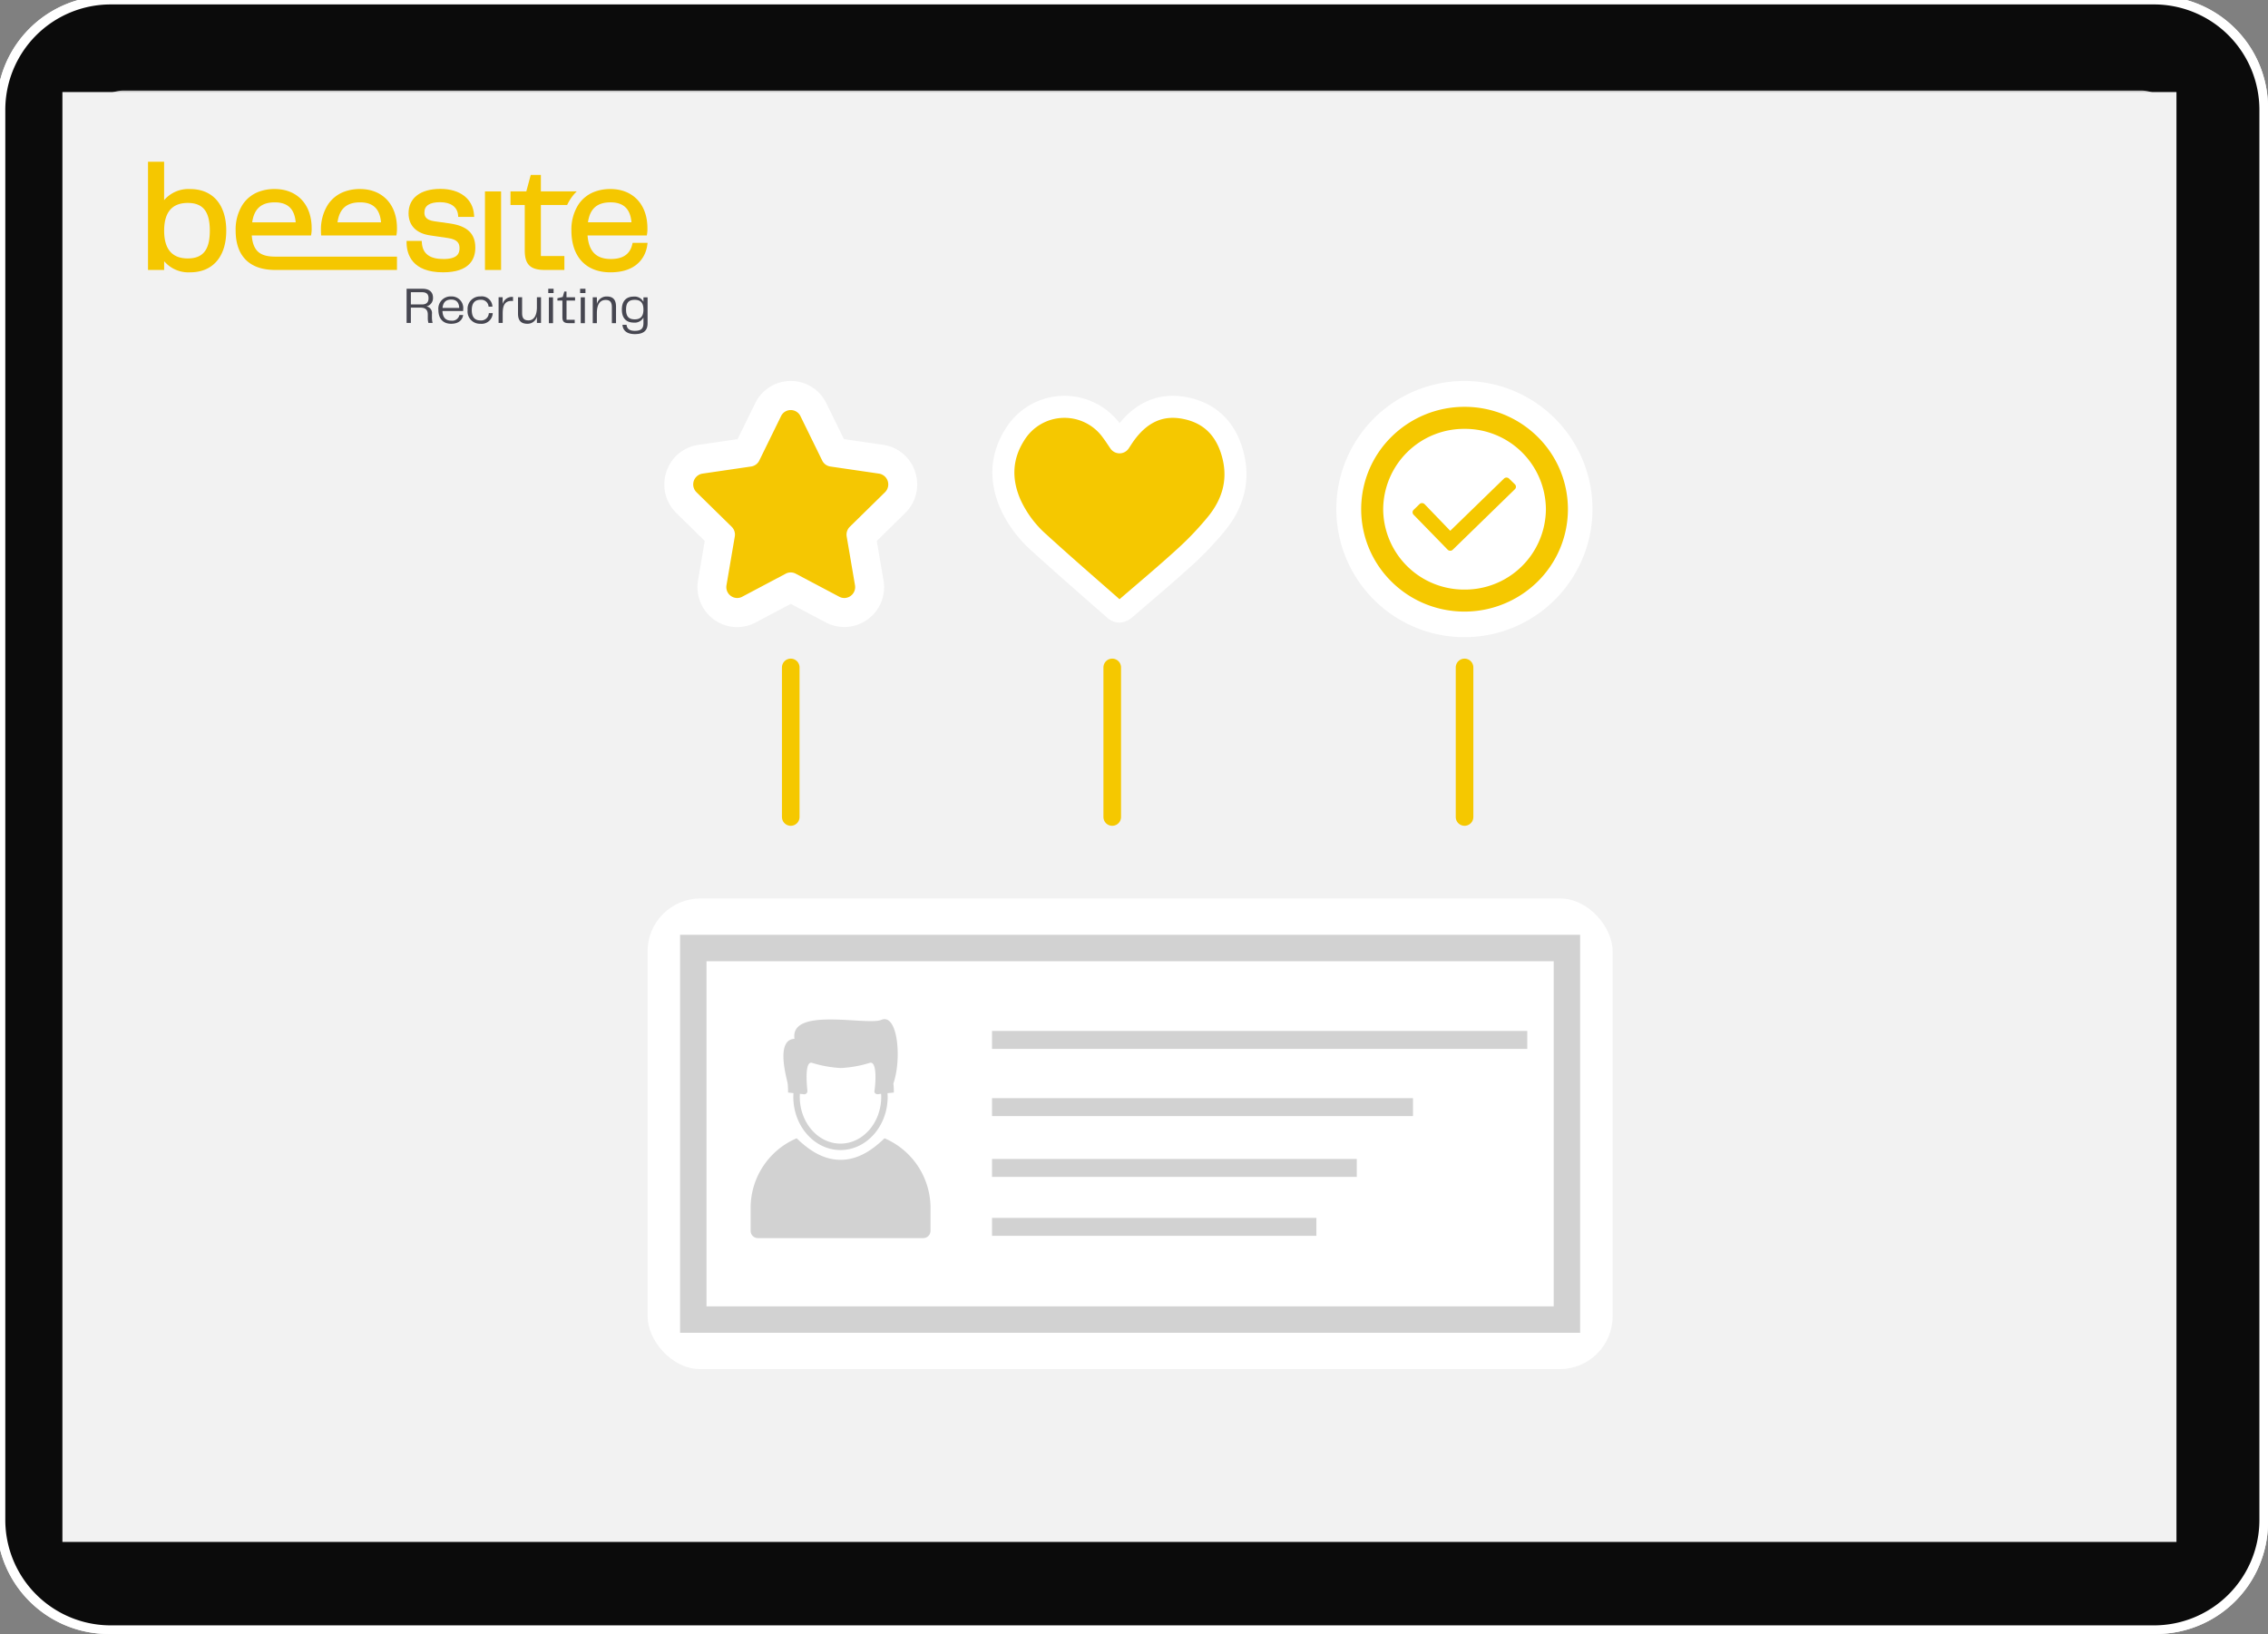 <svg xmlns="http://www.w3.org/2000/svg" xmlns:xlink="http://www.w3.org/1999/xlink" width="515" height="371" viewBox="0 0 515 371">
  <rect x="0" y="0" width="515" height="371" fill="#808080" stroke="none"/>
  <defs>
    <clipPath id="clip-path">
      <path id="Pfad_1850" data-name="Pfad 1850" d="M0-83.344H113.443v-39.141H0Z" transform="translate(0 122.485)" fill="none"/>
    </clipPath>
    <clipPath id="clip-path-5">
      <rect id="Rechteck_2536" data-name="Rechteck 2536" width="60.85" height="53.679" fill="rgba(0,0,0,0)"/>
    </clipPath>
    <clipPath id="clip-img-graphic-beesite-Personalanforderungsprozess-Kompetenzprofile">
      <rect width="515" height="371"/>
    </clipPath>
  </defs>
  <g id="img-graphic-beesite-Personalanforderungsprozess-Kompetenzprofile" clip-path="url(#clip-img-graphic-beesite-Personalanforderungsprozess-Kompetenzprofile)">
    <path id="Pfad_1" data-name="Pfad 1" d="M25.522,371.948a25.406,25.406,0,0,1-25.4-25.415V25.416A25.406,25.406,0,0,1,25.522,0H490.479a25.406,25.406,0,0,1,25.4,25.416V346.533a25.406,25.406,0,0,1-25.4,25.415Z" transform="translate(-0.875 -0.948)" fill="#fff"/>
    <path id="Pfad_2" data-name="Pfad 2" d="M26.01,369.993A23.94,23.94,0,0,1,2.078,346.044V25.9A23.94,23.94,0,0,1,26.01,1.955H489.99A23.94,23.94,0,0,1,513.921,25.9V346.044a23.94,23.94,0,0,1-23.931,23.949Z" transform="translate(-0.875 -0.948)" fill="#0b0b0b"/>
    <path id="Pfad_6" data-name="Pfad 6" d="M28.941,350.443a7.329,7.329,0,0,1-7.326-7.332V28.837a7.329,7.329,0,0,1,7.326-7.331h458.12a7.329,7.329,0,0,1,7.326,7.331V343.111a7.329,7.329,0,0,1-7.326,7.332Z" transform="translate(-0.875 -0.948)" fill="#c4c4c4"/>
    <rect id="Rechteck_1" data-name="Rechteck 1" width="480.042" height="329.198" transform="translate(17.172 20.052)" fill="#f2f2f2"/>
    <path id="Pfad_1-2" data-name="Pfad 1" d="M25.522,371.948a25.406,25.406,0,0,1-25.4-25.415V25.416A25.406,25.406,0,0,1,25.522,0H490.479a25.406,25.406,0,0,1,25.4,25.416V346.533a25.406,25.406,0,0,1-25.4,25.415Z" transform="translate(-0.875 -0.948)" fill="#fff"/>
    <path id="Pfad_2-2" data-name="Pfad 2" d="M26.01,369.993A23.94,23.94,0,0,1,2.078,346.044V25.9A23.94,23.94,0,0,1,26.01,1.955H489.99A23.94,23.94,0,0,1,513.921,25.9V346.044a23.94,23.94,0,0,1-23.931,23.949Z" transform="translate(-0.875 -0.948)" fill="#0b0b0b"/>
    <path id="Pfad_6-2" data-name="Pfad 6" d="M28.941,350.443a7.329,7.329,0,0,1-7.326-7.332V28.837a7.329,7.329,0,0,1,7.326-7.331h458.12a7.329,7.329,0,0,1,7.326,7.331V343.111a7.329,7.329,0,0,1-7.326,7.332Z" transform="translate(-0.875 -0.948)" fill="#c4c4c4"/>
    <path id="Pfad_2390" data-name="Pfad 2390" d="M0,0H480.042V329.2H0Z" transform="translate(14.172 20.901)" fill="#f2f2f2"/>
    <g id="Gruppe_10200" data-name="Gruppe 10200" transform="translate(33.604 159.202)">
      <g id="Gruppe_9430" data-name="Gruppe 9430" transform="translate(0 -122.485)" clip-path="url(#clip-path)">
        <g id="Gruppe_9425" data-name="Gruppe 9425" transform="translate(58.723 28.849)">
          <path id="Pfad_1845" data-name="Pfad 1845" d="M-7.453-7.578c1.085,0,1.482-.549,1.482-1.435s-.455-1.342-1.47-1.342H-9.984v2.777Zm2.4,4.2h-.945a4.082,4.082,0,0,1-.14-1.2v-.711c0-1.109-.6-1.564-1.668-1.564H-9.984v3.477h-.969v-7.759h3.617c1.6,0,2.38.793,2.38,2.042a1.923,1.923,0,0,1-1.5,1.96,1.509,1.509,0,0,1,1.26,1.7v.817a4.893,4.893,0,0,0,.151,1.237" transform="translate(10.953 11.137)" fill="#464650"/>
        </g>
        <g id="Gruppe_9426" data-name="Gruppe 9426" transform="translate(65.942 30.587)">
          <path id="Pfad_1846" data-name="Pfad 1846" d="M-10.062-5.566c-.047-1.342-.735-1.9-1.82-1.9-1.109,0-1.832.525-1.96,1.9Zm-4.726.478A2.786,2.786,0,0,1-11.894-8.18,2.636,2.636,0,0,1-9.152-5.275a2.333,2.333,0,0,1-.023.409h-4.69c.07,1.6.84,2.182,2.007,2.182a1.647,1.647,0,0,0,1.843-1.272h.852c-.117.887-.793,1.984-2.73,1.984-2.007,0-2.894-1.353-2.894-3.115" transform="translate(14.788 8.18)" fill="#464650"/>
        </g>
        <g id="Gruppe_9427" data-name="Gruppe 9427" transform="translate(72.579 30.588)">
          <path id="Pfad_1847" data-name="Pfad 1847" d="M-6.212,0A2.41,2.41,0,0,1-3.494,2.322h-.875A1.67,1.67,0,0,0-6.177.758c-1.237,0-2.007.665-2.007,2.346s.747,2.345,1.972,2.345a1.736,1.736,0,0,0,1.9-1.657h.887A2.52,2.52,0,0,1-6.212,6.207,2.8,2.8,0,0,1-9.129,3.1,2.813,2.813,0,0,1-6.212,0" transform="translate(9.129)" fill="#464650"/>
        </g>
        <g id="Gruppe_9428" data-name="Gruppe 9428" transform="translate(79.612 30.693)">
          <path id="Pfad_1848" data-name="Pfad 1848" d="M0-.174H.922V1.378A2.18,2.18,0,0,1,3.069-.256h.21V.666H3.022C1.3.607.934,1.867.934,3.513V5.66H0Z" transform="translate(0 0.256)" fill="#464650"/>
        </g>
        <g id="Gruppe_9429" data-name="Gruppe 9429" transform="translate(84.021 30.775)">
          <path id="Pfad_1849" data-name="Pfad 1849" d="M0-7.925v-3.722H.933V-8.03c0,1.3.572,1.634,1.458,1.634,1.213,0,1.9-1.085,1.9-3.022v-2.229h.933v5.834H4.294v-1.47a2.167,2.167,0,0,1-2.17,1.657C.653-5.627,0-6.4,0-7.925" transform="translate(0 11.647)" fill="#464650"/>
        </g>
      </g>
      <path id="Pfad_1851" data-name="Pfad 1851" d="M284.569-30.268h.94v5.874h-.94Zm-.141-1.939h1.21v.975h-1.21Z" transform="translate(-193.537 -61.429)" fill="#464650"/>
      <g id="Gruppe_9432" data-name="Gruppe 9432" transform="translate(0 -122.485)" clip-path="url(#clip-path)">
        <g id="Gruppe_9431" data-name="Gruppe 9431" transform="translate(92.97 29.484)">
          <path id="Pfad_1852" data-name="Pfad 1852" d="M-2.4-12.358v-3.76H-3.529v-.529l1.21-.294.352-1.222h.5v1.3H.478v.74H-1.461v4.371H.4v.763H-.991c-1.116,0-1.41-.435-1.41-1.374" transform="translate(3.529 18.161)" fill="#464650"/>
        </g>
      </g>
      <path id="Pfad_1854" data-name="Pfad 1854" d="M307.207-30.268h.94v5.874h-.94Zm-.141-1.939h1.211v.975h-1.211Z" transform="translate(-208.941 -61.429)" fill="#464650"/>
      <g id="Gruppe_9436" data-name="Gruppe 9436" transform="translate(0 -122.485)" clip-path="url(#clip-path)">
        <g id="Gruppe_9433" data-name="Gruppe 9433" transform="translate(100.992 30.6)">
          <path id="Pfad_1855" data-name="Pfad 1855" d="M0-.4H.94V1.138A2.252,2.252,0,0,1,3.184-.589c1.481,0,2.1.8,2.1,2.315V5.474h-.94V1.831C4.347.575,3.795.2,2.937.2c-1.3,0-2,1.01-2,3.031V5.474H0Z" transform="translate(0 0.589)" fill="#464650"/>
        </g>
        <g id="Gruppe_9434" data-name="Gruppe 9434" transform="translate(107.604 30.623)">
          <path id="Pfad_1856" data-name="Pfad 1856" d="M-6.23-11.007c1.257,0,1.974-.622,1.974-2.22s-.717-2.209-1.974-2.209c-1.34,0-1.974.622-1.974,2.209s.634,2.22,1.974,2.22M-9.015-9.762h.928c.071.775.564,1.363,1.868,1.363,1.387,0,1.962-.482,1.962-1.739v-1.28a2.225,2.225,0,0,1-2.185,1.151c-1.845,0-2.714-1.151-2.714-2.96s.869-2.949,2.714-2.949a2.256,2.256,0,0,1,2.185,1.2v-1.033h.94v5.886c0,1.563-.764,2.467-2.9,2.467-1.751,0-2.691-.764-2.8-2.1" transform="translate(9.156 16.176)" fill="#464650"/>
        </g>
        <g id="Gruppe_9435" data-name="Gruppe 9435" transform="translate(58.722 6.173)">
          <path id="Pfad_1857" data-name="Pfad 1857" d="M-21.16-16.742l-3.61-.507c-2.013-.284-2.283-1.178-2.283-2.017,0-1.535,1.2-2.317,3.562-2.317,2.413,0,3.9,1.057,4.079,2.9l.039.439h3.625l-.039-.516c-.27-3.605-3.2-5.845-7.636-5.845-4.527,0-7.23,2.07-7.23,5.541,0,2.8,1.781,4.595,5,5.034l3.919.575c2.331.333,2.655,1.313,2.655,2.321,0,1.139-.415,2.452-3.668,2.452-3.1,0-4.7-1.2-4.884-3.668l-.029-.449H-31.1l0,.492c.048,2.481,1.187,6.646,8.277,6.646,6.062,0,7.331-3.05,7.331-5.608,0-3.157-1.8-4.894-5.676-5.473" transform="translate(31.098 24.604)" fill="#f5c700"/>
        </g>
      </g>
      <path id="Pfad_1859" data-name="Pfad 1859" d="M239.448-83.545h3.664v-17.834h-3.664Z" transform="translate(-162.931 -14.361)" fill="#f5c700"/>
      <g id="Gruppe_9442" data-name="Gruppe 9442" transform="translate(0 -122.485)" clip-path="url(#clip-path)">
        <g id="Gruppe_9437" data-name="Gruppe 9437" transform="translate(82.317 2.997)">
          <path id="Pfad_1860" data-name="Pfad 1860" d="M-14.7-7.975V-11.72H-17l-1.009,3.745H-21.6v3.089h3.239V5.428c0,3.19,1.269,4.431,4.532,4.431h4.465V6.7H-14.7V-4.886h5.961a10.62,10.62,0,0,1,.719-1.3A9.888,9.888,0,0,1-6.553-7.975Z" transform="translate(21.598 11.72)" fill="#f5c700"/>
        </g>
        <g id="Gruppe_9438" data-name="Gruppe 9438" transform="translate(39.277 6.202)">
          <path id="Pfad_1861" data-name="Pfad 1861" d="M-36.453-22.456l.067-.4a7.315,7.315,0,0,0,.072-1.259c0-5.4-3.3-8.886-8.408-8.886a10.078,10.078,0,0,0-3.374.541,7.588,7.588,0,0,0-3.953,3.089,10.52,10.52,0,0,0-1.525,5.791c0,.386.014.763.043,1.125Zm-8.234-7.52c2.939,0,4.5,1.481,4.749,4.532h-9.875c.434-3.089,2.075-4.532,5.126-4.532" transform="translate(53.573 33.002)" fill="#f5c700"/>
        </g>
        <g id="Gruppe_9439" data-name="Gruppe 9439" transform="translate(19.902 6.202)">
          <path id="Pfad_1862" data-name="Pfad 1862" d="M-7.8-22.455H5.656l.068-.4A7.314,7.314,0,0,0,5.8-24.115c0-5.4-3.3-8.886-8.408-8.886a10.081,10.081,0,0,0-3.374.54,7.588,7.588,0,0,0-3.953,3.089,10.52,10.52,0,0,0-1.525,5.791c0,5.839,3.2,8.818,8.559,8.943v.012H25.172v-3.029H-2.584c-3.256-.026-4.929-1.186-5.216-4.8m5.222-7.52c2.939,0,4.5,1.481,4.749,4.532H-7.7c.435-3.089,2.076-4.532,5.126-4.532" transform="translate(11.463 33.001)" fill="#f5c700"/>
        </g>
        <g id="Gruppe_9440" data-name="Gruppe 9440" transform="translate(0 0)">
          <path id="Pfad_1863" data-name="Pfad 1863" d="M-20.349-13.216A7.272,7.272,0,0,0-26.242-10.7v-8.721H-29.9V5.158h3.663V3.165a7.246,7.246,0,0,0,5.893,2.529c5.14,0,8.21-3.533,8.21-9.455s-3.07-9.455-8.21-9.455m-.536,15.754c-3.552,0-5.357-2.119-5.357-6.3s1.805-6.3,5.357-6.3c3.465,0,5.015,1.945,5.015,6.3s-1.55,6.3-5.015,6.3" transform="translate(29.905 19.423)" fill="#f5c700"/>
        </g>
        <g id="Gruppe_9441" data-name="Gruppe 9441" transform="translate(96.15 6.202)">
          <path id="Pfad_1864" data-name="Pfad 1864" d="M-29.6-26.012l-.087.367c-.531,2.225-2.119,3.306-4.86,3.306-3.306,0-5-1.7-5.29-5.343h13.456l.068-.4a7.318,7.318,0,0,0,.072-1.26c0-5.4-3.3-8.886-8.408-8.886a10.073,10.073,0,0,0-3.374.541A7.588,7.588,0,0,0-41.973-34.6,10.522,10.522,0,0,0-43.5-28.806c0,5.946,3.311,9.494,8.852,9.494,7.018,0,8.181-4.711,8.369-6.154l.073-.545Zm-5.014-9.19c2.939,0,4.5,1.482,4.749,4.532h-9.875c.435-3.089,2.076-4.532,5.126-4.532" transform="translate(43.498 38.228)" fill="#f5c700"/>
        </g>
      </g>
    </g>
    <g id="Gruppe_10460" data-name="Gruppe 10460" transform="translate(319.684 151.261) rotate(90)">
      <line id="Linie_47" data-name="Linie 47" x1="33.957" transform="translate(0.282 67.126)" fill="none" stroke="#f5c800" stroke-linecap="round" stroke-width="4"/>
      <line id="Linie_56" data-name="Linie 56" x1="33.957" transform="translate(0.282 -12.874)" fill="none" stroke="#f5c800" stroke-linecap="round" stroke-width="4"/>
      <line id="Linie_55" data-name="Linie 55" x1="33.957" transform="translate(0.282 140.126)" fill="none" stroke="#f5c800" stroke-linecap="round" stroke-width="4"/>
    </g>
    <g id="Gruppe_10363" data-name="Gruppe 10363" transform="translate(-3.525 -9.14)">
      <g id="Gruppe_10361" data-name="Gruppe 10361" transform="translate(150.572 177.661)">
        <rect id="Rechteck_2493" data-name="Rechteck 2493" width="219.14" height="106.855" rx="12" transform="translate(0 35.482)" fill="#fff"/>
        <rect id="Rechteck_2466" data-name="Rechteck 2466" width="95.592" height="4.069" transform="translate(78.211 80.82)"/>
        <rect id="Rechteck_2467" data-name="Rechteck 2467" width="198.378" height="84.362" transform="translate(10.381 46.729)" fill="#fff" stroke="#d2d2d2" stroke-width="6"/>
        <rect id="Rechteck_2468" data-name="Rechteck 2468" width="82.83" height="4.069" transform="translate(78.211 94.629)"/>
        <rect id="Rechteck_2469" data-name="Rechteck 2469" width="99.105" height="20.344" transform="translate(70.074 86.491)" fill="#fff"/>
        <rect id="Rechteck_2470" data-name="Rechteck 2470" width="73.656" height="4.069" transform="translate(78.211 108.007)" fill="#d2d2d2"/>
        <rect id="Rechteck_2472" data-name="Rechteck 2472" width="95.592" height="4.069" transform="translate(78.211 80.82)" fill="#d2d2d2"/>
        <rect id="Rechteck_2473" data-name="Rechteck 2473" width="82.83" height="4.069" transform="translate(78.211 94.629)" fill="#d2d2d2"/>
        <rect id="Rechteck_2477" data-name="Rechteck 2477" width="234.082" height="212.545" transform="translate(34.15)" fill="none"/>
        <rect id="Rechteck_2489" data-name="Rechteck 2489" width="121.545" height="4.069" transform="translate(78.211 65.562)" fill="#d2d2d2"/>
      </g>
    </g>
    <g id="Gruppe_10452" data-name="Gruppe 10452" transform="translate(37.338 122.474)">
      <path id="Pfad_2140" data-name="Pfad 2140" d="M41.624,55.241H4.1A4.106,4.106,0,0,1,0,51.14V45.575a19.736,19.736,0,0,1,11.98-17.7l1.466-.587,1.136,1.1c3.016,2.91,5.572,4.207,8.282,4.208s5.264-1.3,8.28-4.208l1.136-1.1,1.466.587a19.736,19.736,0,0,1,11.98,17.7V51.14a4.106,4.106,0,0,1-4.1,4.1M4.882,50.359h35.96V45.575a14.762,14.762,0,0,0-7.558-12.534c-2.469,2.15-5.955,4.427-10.422,4.429S14.91,35.191,12.44,33.041A14.762,14.762,0,0,0,4.882,45.575Z" transform="translate(130.67 105.84)" fill="#fff"/>
      <path id="Pfad_2141" data-name="Pfad 2141" d="M23.025,34.607c-6.838,0-12.475-5.8-13.1-13.171L8.675,21.3V19.109A15.278,15.278,0,0,0,8.613,17.4l-.08-.347C7.616,13.18,6.94,8.875,8.87,6.315a4.6,4.6,0,0,1,1.34-1.2A5.145,5.145,0,0,1,11.464,2.67C14.282-.4,20.571-.035,26.121.291a28.389,28.389,0,0,0,5.267.055,4.012,4.012,0,0,1,4.447.806c3.178,2.973,3.109,11.419,1.688,16.154.055.641.055,1.251.055,1.8V21.32l-1.46.145c-.633,7.363-6.264,13.143-13.093,13.143" transform="translate(130.49 106.483)" fill="#fff"/>
      <path id="Pfad_2142" data-name="Pfad 2142" d="M11.175,19.168l1.234.133c-.017.281-.037.562-.037.839,0,6.664,4.805,12.085,10.712,12.085S33.795,26.8,33.795,20.14c0-.272-.021-.551-.036-.828l1.436-.144a14.421,14.421,0,0,0-.1-2.051c1.953-5.663.976-16.014-2.734-14.451-3.222,1.367-20.8-3.027-19.724,4.3-4.2.2-1.953,8.3-1.562,10.057a15.82,15.82,0,0,1,.1,2.148m21.156.972c0,5.857-4.148,10.621-9.247,10.621S13.837,26,13.837,20.14c0-.221.018-.453.029-.681l.922.1a.719.719,0,0,0,.781-.781c-.2-1.953-.586-6.835,1.074-6.347A26.41,26.41,0,0,0,23.185,13.6a26.41,26.41,0,0,0,6.542-1.172c1.66-.488,1.367,4.394,1.074,6.347-.1.488.293.781.781.781l.684-.1.035,0c.012.228.029.462.029.683" transform="translate(130.431 106.424)" fill="#d2d2d2"/>
      <path id="Pfad_2146" data-name="Pfad 2146" d="M32.9,30.206c-2.733,2.635-5.974,4.89-9.975,4.891s-7.242-2.256-9.975-4.891A17.2,17.2,0,0,0,2.5,45.644v5.566a1.646,1.646,0,0,0,1.66,1.66H41.683a1.646,1.646,0,0,0,1.66-1.66V45.644A17.2,17.2,0,0,0,32.9,30.206" transform="translate(130.611 105.771)" fill="#d2d2d2"/>
    </g>
    <path id="Pfad_2389" data-name="Pfad 2389" d="M29.114,0a29.083,29.083,0,1,1-8.47,1.251A28.6,28.6,0,0,1,29.114,0Z" transform="translate(303.444 86.506)" fill="#fff"/>
    <ellipse id="Ellipse_84" data-name="Ellipse 84" cx="18.474" cy="18.246" rx="18.474" ry="18.246" transform="translate(314.084 97.374)" fill="#fff"/>
    <path id="Ellipse_84_-_Kontur" data-name="Ellipse 84 - Kontur" d="M18.474,0A18.361,18.361,0,0,0,0,18.246,18.361,18.361,0,0,0,18.474,36.491,18.361,18.361,0,0,0,36.947,18.246,18.361,18.361,0,0,0,18.474,0m0-5A23.532,23.532,0,0,1,35.05,1.787a23.151,23.151,0,0,1,5.042,7.389,23.1,23.1,0,0,1,0,18.141A23.151,23.151,0,0,1,35.05,34.7,23.674,23.674,0,0,1,9.356,39.671,23.4,23.4,0,0,1,1.9,34.7a23.151,23.151,0,0,1-5.042-7.389,23.1,23.1,0,0,1,0-18.141A23.151,23.151,0,0,1,1.9,1.787,23.532,23.532,0,0,1,18.474-5Z" transform="translate(314.084 97.374)" fill="#f5c800"/>
    <path id="chevron-down" d="M23.236,9.287l-1.334,1.3a.825.825,0,0,1-1.146,0L14.922,4.53,2.718,16.388a.825.825,0,0,1-1.146,0l-1.334-1.3a.774.774,0,0,1,0-1.116L14.349.231a.825.825,0,0,1,1.146,0l7.741,7.94A.774.774,0,0,1,23.236,9.287Z" transform="translate(344.23 125.049) rotate(180)" fill="#f5c800"/>
    <g id="Gruppe_10464" data-name="Gruppe 10464" transform="translate(-80.708 -2.352)">
      <path id="Pfad_2147" data-name="Pfad 2147" d="M105.289,88.736a5.713,5.713,0,0,1-2.672-.672l-9.5-5.03-9.5,5.033a5.689,5.689,0,0,1-7.066-1.4,5.809,5.809,0,0,1-1.261-4.7l1.816-10.66-7.684-7.55a5.784,5.784,0,0,1-1.451-5.933A5.71,5.71,0,0,1,72.608,53.9l10.616-1.555,4.75-9.7a5.718,5.718,0,0,1,10.291,0l4.748,9.7L113.631,53.9a5.716,5.716,0,0,1,4.632,3.931,5.781,5.781,0,0,1-1.449,5.931l-7.686,7.55,1.813,10.662a5.792,5.792,0,0,1-1.258,4.7,5.726,5.726,0,0,1-4.394,2.068" transform="translate(167.147 52.718)" fill="#f5c702"/>
      <path id="Pfad_2148" data-name="Pfad 2148" d="M94.9,44.517A2.429,2.429,0,0,1,97.1,45.9l4.938,10.078a2.461,2.461,0,0,0,1.853,1.355l11.044,1.615a2.484,2.484,0,0,1,1.363,4.227l-7.992,7.844a2.5,2.5,0,0,0-.708,2.194l1.888,11.077a2.478,2.478,0,0,1-2.425,2.9,2.424,2.424,0,0,1-1.145-.29l-9.878-5.228a2.434,2.434,0,0,0-2.29,0L83.875,86.9a2.424,2.424,0,0,1-1.145.29,2.478,2.478,0,0,1-2.425-2.9l1.888-11.077a2.5,2.5,0,0,0-.708-2.194l-7.992-7.844a2.484,2.484,0,0,1,1.363-4.227L85.9,57.332a2.461,2.461,0,0,0,1.853-1.355L92.691,45.9A2.429,2.429,0,0,1,94.9,44.517m0-6.6a8.952,8.952,0,0,0-8.084,5.061l-3.985,8.135-8.914,1.3a8.973,8.973,0,0,0-7.278,6.179A9.064,9.064,0,0,0,68.918,67.9l6.45,6.333-1.523,8.94a9.1,9.1,0,0,0,1.984,7.378,8.954,8.954,0,0,0,11.1,2.194L94.9,88.522l7.973,4.222a9.035,9.035,0,0,0,13.081-9.572l-1.523-8.94,6.45-6.333a9.064,9.064,0,0,0,2.281-9.305,8.973,8.973,0,0,0-7.278-6.179l-8.912-1.3-3.987-8.135A8.952,8.952,0,0,0,94.9,37.916" transform="translate(165.368 50.942)" fill="#fff"/>
    </g>
    <path id="Pfad_2391" data-name="Pfad 2391" d="M26.375,8.056c.455-.68.848-1.311,1.285-1.911C31.085,1.441,35.609-.9,41.44.318c5.9,1.226,9.352,5.159,10.753,10.888,1.395,5.7-.148,10.829-3.759,15.274a71.057,71.057,0,0,1-7.2,7.583c-4.394,4.018-8.973,7.835-13.481,11.729-.991.856-1.7.937-2.554.184C19.494,40.962,13.746,35.99,8.132,30.87a26.159,26.159,0,0,1-6.521-8.758c-2.358-5.383-2.2-10.723.94-15.717a13.217,13.217,0,0,1,22.107-.818c.589.782,1.117,1.61,1.717,2.479" transform="translate(227.841 92.374)" fill="#f5c800" stroke="#fff" stroke-linecap="round" stroke-linejoin="round" stroke-width="5"/>
  </g>
</svg>
